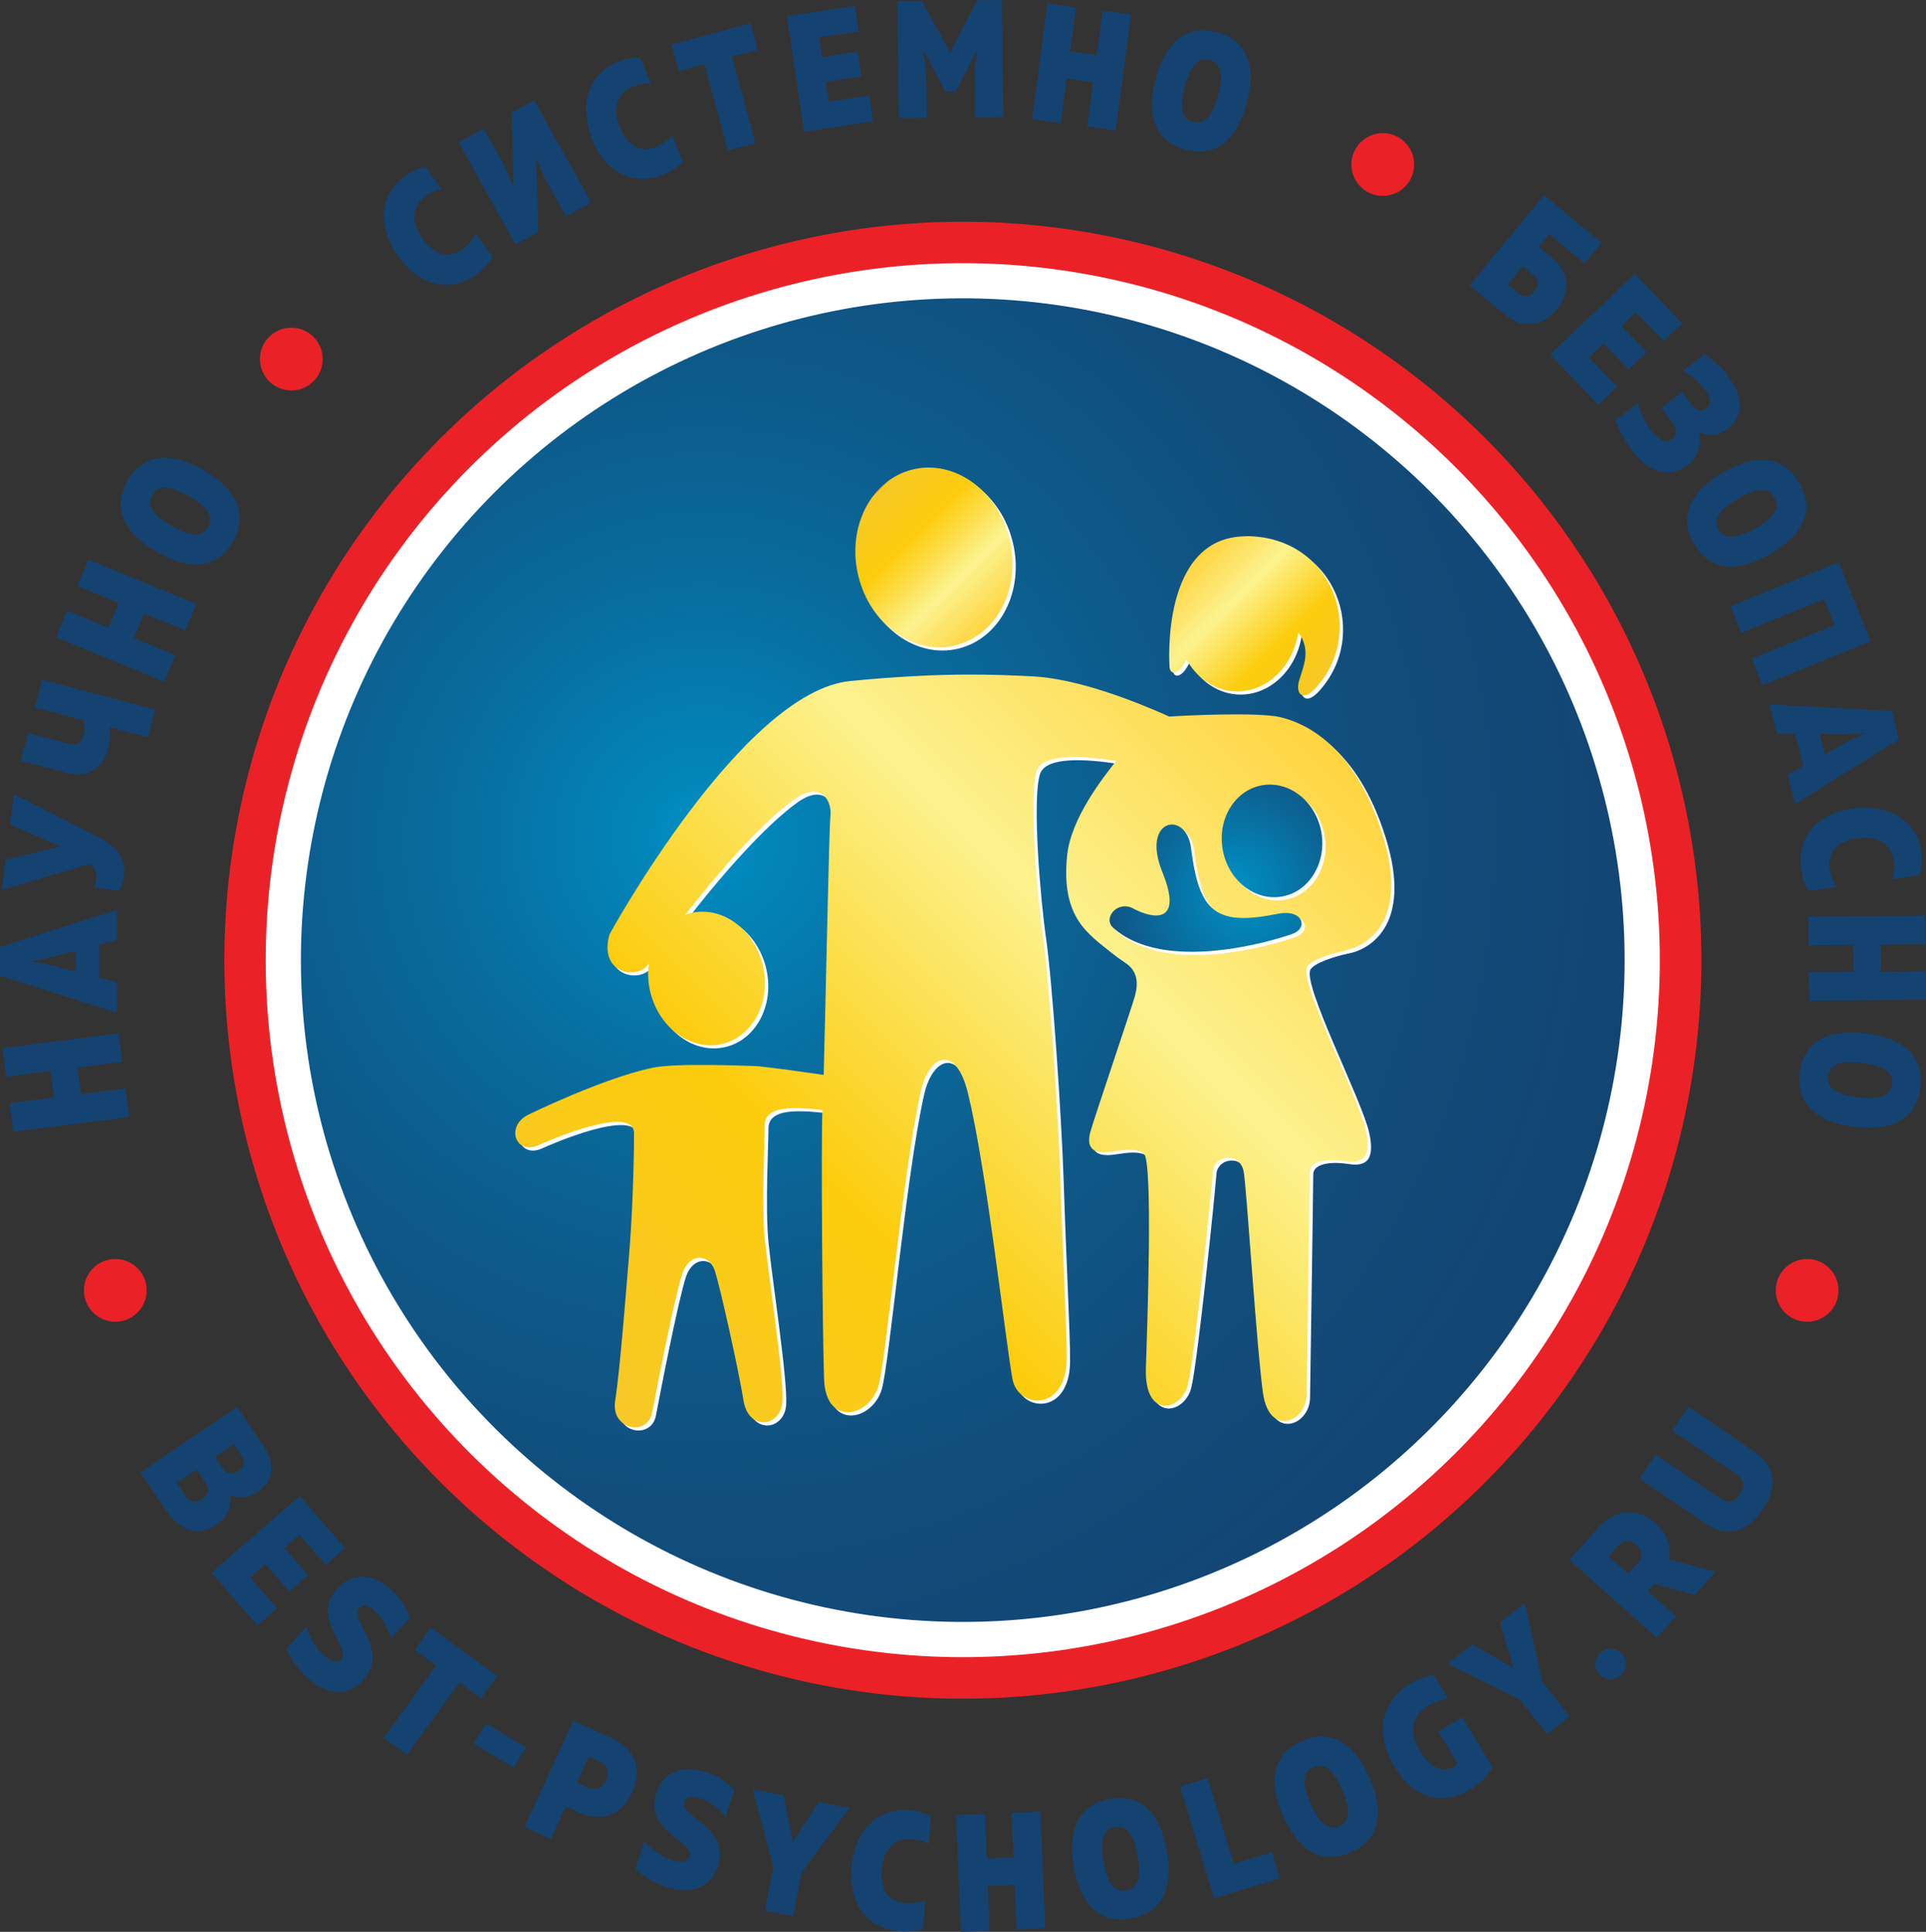 <?xml version="1.0" encoding="UTF-8"?> <svg xmlns="http://www.w3.org/2000/svg" xmlns:xlink="http://www.w3.org/1999/xlink" id="_Слой_2" data-name="Слой 2" viewBox="0 0 156.5 156.99"><rect x="0" y="0" width="156.5" height="156.99" fill="#333333" stroke="none"/><defs><style> .cls-1 { fill: url(#linear-gradient-2); } .cls-2 { fill: #fff; } .cls-3 { fill: #144371; } .cls-4 { fill: url(#radial-gradient); } .cls-5 { fill: #ea2227; } .cls-6 { fill: url(#radial-gradient-2); } .cls-7 { fill: url(#radial-gradient-3); } .cls-8 { fill: url(#linear-gradient-3); } .cls-9 { fill: url(#linear-gradient); } </style><radialGradient id="radial-gradient" cx="49.04" cy="15508.37" fx="49.04" fy="15508.37" r="109.78" gradientTransform="translate(-15094.93 3237.14) rotate(77.98) scale(1 -1)" gradientUnits="userSpaceOnUse"><stop offset="0" stop-color="#0091c5"></stop><stop offset=".04" stop-color="#0287bb"></stop><stop offset=".18" stop-color="#086ea0"></stop><stop offset=".33" stop-color="#0d5b8b"></stop><stop offset=".5" stop-color="#114d7c"></stop><stop offset=".69" stop-color="#134573"></stop><stop offset="1" stop-color="#144371"></stop></radialGradient><linearGradient id="linear-gradient" x1="62.53" y1="15536.12" x2="72.56" y2="15526.09" gradientTransform="translate(8.34 15576.41) scale(1 -1)" gradientUnits="userSpaceOnUse"><stop offset="0" stop-color="#dc9b27"></stop><stop offset="0" stop-color="#f7c927"></stop><stop offset=".32" stop-color="#fccc0d"></stop><stop offset=".68" stop-color="#fcf28f"></stop><stop offset="1" stop-color="#ffd440"></stop></linearGradient><linearGradient id="linear-gradient-2" x1="96.68" y1="45.87" x2="106.82" y2="56.01" gradientUnits="userSpaceOnUse"><stop offset="0" stop-color="#ffd440"></stop><stop offset=".32" stop-color="#fcf28f"></stop><stop offset=".68" stop-color="#fccc0d"></stop><stop offset="1" stop-color="#f7c927"></stop><stop offset="1" stop-color="#dc9b27"></stop></linearGradient><linearGradient id="linear-gradient-3" x1="52.89" y1="117.92" x2="109.21" y2="61.6" gradientTransform="matrix(1, 0, 0, 1, 0, 0)" xlink:href="#linear-gradient"></linearGradient><radialGradient id="radial-gradient-2" cx="91.79" cy="15504.29" fx="91.79" fy="15504.29" r="13.85" gradientTransform="translate(8.34 15576.41) scale(1 -1)" gradientUnits="userSpaceOnUse"><stop offset="0" stop-color="#0091c5"></stop><stop offset="1" stop-color="#144371"></stop></radialGradient><radialGradient id="radial-gradient-3" cx="92.84" cy="15503.82" fx="92.84" fy="15503.82" r="14.48" xlink:href="#radial-gradient-2"></radialGradient></defs><g id="Layer_1" data-name="Layer 1"><g id="_Group_" data-name="&amp;lt;Group&amp;gt;"><g><g><g id="_Слой_2-2" data-name="Слой 2"><circle class="cls-5" cx="78.23" cy="78.02" r="60.01" transform="translate(-14.34 138.33) rotate(-78)"></circle></g><g id="_Слой_2_копия_" data-name="Слой 2 (копия)"><circle class="cls-2" cx="78.23" cy="78.02" r="56.64" transform="translate(-14.36 138.31) rotate(-77.99)"></circle></g><g id="_Слой_2_копия2_" data-name="Слой 2 (копия2)"><circle class="cls-4" cx="78.23" cy="78.02" r="53.78" transform="translate(-14.37 138.29) rotate(-77.98)"></circle></g><g><g id="_Слой_5" data-name="Слой 5"><path class="cls-2" d="m49.78,76.18s10.79-19.73,19.57-20.58c7.77-.75,11.88-.51,14.74-.38,5.55.26,13.36,4.31,13.36,4.31l-1.56,3.63s-10.85-3.03-11.42-.12c-.58,2.18.05,9.86.53,13.22.52,3.63,1.26,14.53,1.43,19.72.23,7.1.53,12.28.52,14.66-.02,4.39-3.99,4.15-4.42,1.64-.62-3.61-2.09-17.03-3.61-23.19-.99-4.04-3.15-3.13-3.83-.13-1.49,6.63-2.83,21.99-3.45,23.97-.78,2.51-4.28,3.29-4.41-.61s-.26-19.72-.13-21.79.52-22.96.65-24c.13-1.04-.65-2.98-2.98-1.3s-6.38,5.8-11.84,13.4c-.91,1.27-4.07.74-3.14-2.46Z"></path></g><g id="_Слой_7" data-name="Слой 7"><path class="cls-2" d="m95.3,54.38s-.78-10.55,6.23-10.55,9.85,7.78,5.62,12.37c-1.04,1.12-1.64.43-1.3-.69.35-1.12.78-2.08.26-3.29-.52-1.21-2.33-1.92-2.33-1.92l-5.36,2.87-1.3.69s-.09-.69-.61.26c-.52.95-1.19,1.04-1.21.26Z"></path></g><g id="_Слой_6" data-name="Слой 6"><path class="cls-2" d="m74.43,38.41c3.4-.82,6.92,1.72,7.87,5.67.95,3.95-1.04,7.81-4.43,8.63-3.4.82-6.92-1.72-7.87-5.67-.95-3.95,1.04-7.81,4.43-8.63Z"></path><path class="cls-2" d="m56.4,74.45c2.52-.61,5.14,1.28,5.85,4.22.71,2.93-.77,5.81-3.29,6.41-2.52.61-5.14-1.28-5.85-4.22-.71-2.94.77-5.81,3.3-6.41Z"></path><path class="cls-2" d="m101.13,45.02c2.74.12,4.85,2.78,4.71,5.93-.14,3.15-2.48,5.61-5.22,5.49-2.74-.12-4.85-2.78-4.71-5.93.14-3.15,2.48-5.61,5.22-5.49Z"></path></g><g id="_Слой_8" data-name="Слой 8"><path class="cls-2" d="m87,69.78c.35-3.43,3.63-7.18,4.32-8.13.69-.95,2.83-3.07,3.95-3.16,1.12-.09,7.2-.39,9.02.05,1.82.43,5.97,2.08,8.3,9.51,2.33,7.44-1.64,9.17-2.94,9.42-1.3.26-2.9.82-3.17,1.33-.64,1.26,4.16,10.54,4.77,13.22.61,2.68-.65,2.74-1.77,2.56s-2.77-.09-2.77.86-.24,16.95-.26,18.16c-.04,2.2-3.02,3.42-3.54-.13-.52-3.55-1.3-16.22-1.56-17.95-.26-1.73-2.42-1.47-2.51-.09-.09,1.38-1.52,15.28-2.04,17.35-.52,2.08-3.54,2.84-3.41-1.35.09-2.85.61-16.86-.17-17.47-.78-.61-2.42-.09-3.2-.09s-1.56-.26-1.12-1.73c.43-1.47,3.38-10.11,3.6-10.97.61-2.28-.81-2.66-1.86-3.5-1.88-1.52-4.16-2.82-3.65-7.92Z"></path></g><g id="_Слой_11" data-name="Слой 11"><path class="cls-2" d="m43.31,90.79s5.97-2.92,9.99-3.77c1.98-.42,7.85-.14,8.37-.14s7.44.91,8.98,1.32c1.84.5,1.59,2.36-.54,2.49-2.13.13-7.67-1.46-7.67,1.01,0,1.43-.27,6.36,0,9.21.27,2.85,1.57,11.16,1.44,13.24s-2.72,2.42-3.15,0c-.44-2.74-1.87-9.14-2.33-10.58-.45-1.44-2.07-1.55-2.66.19-.59,1.74-2.05,9.2-2.44,11.27-.37,1.97-3.4,1.49-3.01-.97.39-2.46.94-9.57,1.13-11.87.24-2.92.41-7.34.4-9.82,0-2.48-7.2.69-7.79.96-1.85.84-2.72-1.62-.71-2.53Z"></path></g></g><g><g id="_Слой_6-2" data-name="Слой 6"><path class="cls-9" d="m74.17,38.15c3.4-.82,6.92,1.72,7.87,5.67.95,3.95-1.04,7.81-4.43,8.63-3.4.82-6.92-1.72-7.87-5.67-.95-3.95,1.04-7.81,4.43-8.63Z"></path><path class="cls-1" d="m101.26,43.58c-7,0-6.23,10.55-6.23,10.55.03.78.69.69,1.21-.26.06-.12.12-.21.17-.28.83,1.5,2.27,2.52,3.94,2.59,2.53.11,4.71-1.97,5.14-4.77.14.17.26.35.35.55.52,1.21.09,2.16-.26,3.29-.35,1.12.26,1.82,1.3.69,4.23-4.58,1.38-12.37-5.62-12.37Z"></path></g><path class="cls-8" d="m109.39,77.21c1.3-.26,5.27-1.99,2.94-9.42-2.33-7.44-6.49-9.08-8.3-9.51-1.82-.43-7.89-.13-9.02-.05h0c-2.72-1.22-7.45-3.1-11.17-3.27-2.86-.13-6.97-.37-14.74.38-8.78.85-19.57,20.58-19.57,20.58-.92,3.2,2.23,3.73,3.14,2.46.02-.03.04-.06.06-.09-.11.74-.08,1.53.11,2.32.71,2.93,3.32,4.82,5.85,4.22,2.52-.61,4-3.48,3.29-6.41-.71-2.93-3.32-4.82-5.85-4.22-.15.04-.3.08-.45.14,3.95-5.06,6.94-8,8.82-9.35,2.33-1.69,3.11.26,2.98,1.3-.11.84-.38,14.73-.55,21.06-2.44-.36-5.22-.72-5.55-.72-.52,0-6.38-.28-8.37.14-4.02.85-9.99,3.77-9.99,3.77-2.01.91-1.14,3.37.71,2.53.59-.27,7.78-3.44,7.79-.96,0,2.48-.15,6.9-.4,9.82-.19,2.31-.74,9.41-1.13,11.87-.39,2.46,2.64,2.94,3.01.97.39-2.08,1.85-9.53,2.44-11.27.59-1.74,2.21-1.63,2.66-.19.45,1.44,1.88,7.84,2.33,10.58.43,2.42,3.02,2.08,3.15,0,.13-2.08-1.16-10.38-1.44-13.24-.27-2.85,0-7.78,0-9.21,0-1.63,2.43-1.49,4.69-1.24,0,.03,0,.05,0,.07-.13,2.08,0,17.9.13,21.79.13,3.89,3.63,3.11,4.41.61.62-1.98,1.96-17.34,3.45-23.97.67-3,2.84-3.91,3.83.13,1.51,6.16,2.98,19.58,3.61,23.19.43,2.51,4.4,2.75,4.42-1.64,0-2.38-.29-7.56-.52-14.66-.17-5.19-.91-16.08-1.43-19.72-.48-3.36-1.1-11.04-.53-13.22.3-1.55,3.54-1.41,6.49-.94-1.08,1.38-3.67,4.65-3.98,7.68-.52,5.1,1.76,6.41,3.65,7.92,1.05.84,2.47,1.22,1.86,3.5-.23.85-3.17,9.5-3.6,10.97-.43,1.47.35,1.73,1.12,1.73s2.42-.52,3.2.09c.78.6.26,14.61.17,17.47-.13,4.19,2.89,3.43,3.41,1.35.52-2.08,1.95-15.97,2.04-17.35.09-1.38,2.25-1.64,2.51.09.26,1.73,1.05,14.4,1.56,17.95.52,3.55,3.49,2.33,3.54.13.02-1.21.26-17.21.26-18.16s1.64-1.04,2.77-.86c1.12.17,2.38.12,1.77-2.56-.61-2.68-5.41-11.96-4.77-13.22.26-.52,1.87-1.08,3.17-1.33Z"></path></g><g><g id="_Слой_9" data-name="Слой 9"><path class="cls-2" d="m102.78,64.08c2.21-.41,4.38,1.28,4.84,3.77.46,2.49-.95,4.85-3.16,5.26-2.21.41-4.38-1.28-4.84-3.77-.46-2.49.95-4.85,3.16-5.26Z"></path></g><g id="_Слой_10" data-name="Слой 10"><path class="cls-2" d="m92.36,74.1c1.47.78,4.12,1.4,2.35-2.97-1.77-4.37,1.95-5.06,2.33-1.95.65,5.21,1.99,6.36,7.05,5.34,2.03-.41,2.51,1.14,1.21,1.62-1.67.61-10.46,3.23-14.59-.49-.86-.78.35-2.25,1.64-1.56Z"></path></g></g><g><g id="_Слой_9-2" data-name="Слой 9"><path class="cls-6" d="m102.52,63.82c2.21-.41,4.38,1.28,4.84,3.77.46,2.49-.95,4.85-3.16,5.26-2.21.41-4.38-1.28-4.84-3.77-.46-2.49.95-4.85,3.16-5.26Z"></path></g><g id="_Слой_10-2" data-name="Слой 10"><path class="cls-7" d="m92.1,73.84c1.47.78,4.12,1.4,2.35-2.97-1.77-4.37,1.95-5.06,2.33-1.95.65,5.21,1.99,6.36,7.05,5.34,2.03-.41,2.51,1.14,1.21,1.62-1.67.61-10.46,3.23-14.59-.49-.86-.78.35-2.25,1.64-1.56Z"></path></g></g></g><g><g><path class="cls-3" d="m20.99,121.21c-.94.64-1.75.53-2.28.28.11.69-.09,1.73-1.16,2.45-1.61,1.09-3.14.16-4-1.12l-2.14-3.16,7.86-5.32,2.18,3.22c.93,1.37.79,2.79-.47,3.64Zm-6.63-.7l.65.97c.31.46.79.78,1.42.35.62-.42.52-.97.22-1.41l-.68-1-1.62,1.1Zm3.11-2.11l.63.93c.3.44.78.54,1.25.22.53-.36.57-.81.24-1.29l-.6-.89-1.52,1.03Z"></path><path class="cls-3" d="m28.04,125.81l-1.58,1.37-2.13-2.46-1.22,1.06,1.93,2.22-1.54,1.33-1.93-2.22-1.24,1.07,2.18,2.52-1.6,1.39-3.72-4.29,7.17-6.22,3.67,4.23Z"></path><path class="cls-3" d="m23.3,133.94l1.6-1.75c.24.84.78,1.75,1.45,2.37.55.5,1.05.65,1.38.28.86-.94-2.51-3.38-.34-5.74,1.38-1.51,3.1-1.11,4.43.11.79.72,1.18,1.4,1.49,2.27l-1.54,1.68c-.27-.87-.65-1.64-1.29-2.24-.52-.48-.98-.58-1.3-.23-.83.91,2.53,3.44.33,5.84-1.43,1.56-3.2,1.02-4.48-.15-.81-.74-1.34-1.47-1.73-2.42Z"></path><path class="cls-3" d="m33.69,134.07l1.31-1.8,5.4,3.93-1.31,1.8-1.75-1.28-4.28,5.88-1.89-1.37,4.28-5.88-1.75-1.28Z"></path><path class="cls-3" d="m38.5,141.71l.99-1.65,3.25,1.94-.99,1.65-3.25-1.94Z"></path><path class="cls-3" d="m51.37,145.65c-.95,2.06-2.68,2.39-4.35,1.63l-1.05-.48-1.21,2.64-2.13-.98,3.96-8.63,3.18,1.46c1.66.76,2.54,2.3,1.59,4.36Zm-4.5-.79l.86.4c.65.3,1.2.08,1.51-.59.31-.68.13-1.22-.54-1.53l-.86-.4-.97,2.12Z"></path><path class="cls-3" d="m51.63,151.89l.72-2.26c.57.67,1.45,1.26,2.31,1.54.71.23,1.22.15,1.37-.33.39-1.21-3.7-2.01-2.72-5.07.62-1.95,2.35-2.31,4.06-1.76,1.02.33,1.66.77,2.3,1.43l-.69,2.17c-.61-.68-1.27-1.22-2.11-1.49-.67-.21-1.13-.12-1.27.33-.38,1.17,3.74,2.06,2.75,5.16-.64,2.01-2.48,2.27-4.13,1.74-1.05-.33-1.83-.77-2.59-1.47Z"></path><path class="cls-3" d="m61.17,145.41l2.5.48.75,3.78,2.09-3.23,2.52.48-3.9,5.26-.68,3.53-2.29-.44.68-3.53-1.67-6.33Z"></path><path class="cls-3" d="m69.2,151.75c.27-3.23,2.29-4.84,4.68-4.65.62.05,1.21.23,1.77.51l-.18,2.26c-.36-.23-.83-.38-1.43-.43-1.28-.1-2.26.73-2.4,2.5-.14,1.7.62,2.62,1.92,2.72.54.04,1.11-.05,1.62-.22l-.18,2.31c-.58.17-1.2.24-1.91.19-2.3-.18-4.15-1.88-3.88-5.19Z"></path><path class="cls-3" d="m82.6,156.8l-.15-3.63-2.18.09.15,3.63-2.34.1-.39-9.48,2.34-.1.15,3.63,2.18-.09-.15-3.63,2.33-.1.39,9.48-2.33.1Z"></path><path class="cls-3" d="m87.26,151.72c-.51-2.9.28-5.06,2.92-5.52,2.64-.47,4.12,1.3,4.63,4.19.51,2.88-.28,5.06-2.92,5.52-2.64.47-4.13-1.31-4.63-4.19Zm5.17-.91c-.31-1.74-.88-2.5-1.84-2.33-.95.17-1.23,1.08-.92,2.82.31,1.74.88,2.5,1.83,2.33.96-.17,1.24-1.09.93-2.82Z"></path><path class="cls-3" d="m103.35,150.51l.65,2.13-5.35,1.63-2.76-9.08,2.24-.68,2.12,6.95,3.1-.94Z"></path><path class="cls-3" d="m104.25,147.55c-1.18-2.7-.93-4.98,1.53-6.06,2.46-1.08,4.32.28,5.5,2.98,1.18,2.68.93,4.98-1.53,6.06-2.46,1.08-4.32-.3-5.5-2.98Zm4.81-2.11c-.71-1.61-1.45-2.22-2.34-1.83-.88.39-.94,1.34-.23,2.96.71,1.61,1.45,2.22,2.33,1.84.89-.39.95-1.35.24-2.96Z"></path><path class="cls-3" d="m113.26,143.5c-1.62-2.7-.94-5.29,1.3-6.65.58-.35,1.24-.6,1.95-.73l1.15,1.91c-.58.09-1.12.3-1.68.63-1.22.74-1.56,2.05-.61,3.61.81,1.35,1.67,1.67,2.4,1.45.27-.08.46-.2.67-.41l-1.56-2.59,1.95-1.18,2.45,4.07c-.41.74-.98,1.3-1.88,1.85-1.92,1.16-4.34,1.02-6.14-1.97Z"></path><path class="cls-3" d="m117.63,135.2l2-1.57,3.34,1.91-1.07-3.69,2.01-1.58,1.41,6.39,2.22,2.82-1.83,1.44-2.22-2.82-5.87-2.89Z"></path><path class="cls-3" d="m129.96,136.04c-.57-.62-.37-1.3.07-1.71.46-.42,1.15-.57,1.73.05s.38,1.31-.07,1.73c-.45.41-1.15.55-1.72-.06Z"></path><path class="cls-3" d="m129.86,124.15c1.22-1.37,3.01-1.81,4.62-.38,1.01.9,1.36,1.94,1.11,2.95l3.8,1-1.68,1.9-3.31-.93-.53.6,2.31,2.05-1.56,1.75-7.09-6.31,2.34-2.64Zm3.09,1.4c-.52-.46-1.09-.39-1.53.11l-.72.81,1.6,1.42.72-.81c.44-.5.45-1.07-.07-1.53Z"></path><path class="cls-3" d="m138.57,123.8l-5.34-3.64,1.32-1.94,5.17,3.52c.71.48,1.23.33,1.66-.3.44-.64.38-1.19-.33-1.67l-5.17-3.52,1.31-1.93,5.34,3.64c1.84,1.25,1.9,2.95.68,4.73-1.21,1.77-2.82,2.35-4.66,1.1Z"></path></g><g><path class="cls-3" d="m9.92,86.29l-3.61.46.28,2.16,3.61-.46.3,2.32-9.42,1.2-.3-2.32,3.61-.46-.28-2.16-3.61.46-.29-2.31,9.42-1.2.3,2.31Z"></path><path class="cls-3" d="m0,76.95l9.49-3.01v2.43s-1.42.39-1.42.39v2.69s1.43.39,1.43.39v2.45S0,79.3,0,79.3v-2.35Zm4.52.75c-.62.16-1.29.31-2.05.42.76.11,1.42.24,2.05.4l1.63.46v-1.73s-1.63.45-1.63.45Z"></path><path class="cls-3" d="m7.92,67.97c1.94,1,2.27,2.11,2.14,3.18-.07.52-.16.82-.35,1.24l-2.06-.27c.14-.38.2-.71.18-1,0-.38-.19-.64-.54-.91l-7.15,2.11.31-2.45,4.43-1.08-4.07-1.79.32-2.47,6.78,3.45Z"></path><path class="cls-3" d="m8.78,60.88c-.4,1.46-1.52,2.41-3.33,1.93l-3.75-.99.59-2.25,3.35.88c.6.16.99-.12,1.14-.72.12-.44.09-.83,0-1.2l-3.94-1.04.59-2.25,9.18,2.42-.59,2.25-3.11-.82c.06.57.04,1.13-.13,1.78Z"></path><path class="cls-3" d="m15.07,51.23l-3.36-1.38-.83,2.01,3.36,1.38-.89,2.16-8.78-3.61.89-2.16,3.36,1.38.83-2.01-3.36-1.38.88-2.15,8.78,3.61-.88,2.15Z"></path><path class="cls-3" d="m12.73,44.85c-2.55-1.48-3.7-3.47-2.36-5.79,1.34-2.32,3.64-2.31,6.19-.84,2.53,1.47,3.7,3.47,2.36,5.79-1.34,2.32-3.65,2.31-6.19.84Zm2.62-4.53c-1.53-.88-2.48-.94-2.97-.1-.48.83.04,1.63,1.57,2.52,1.53.88,2.48.94,2.96.11.49-.84-.03-1.65-1.56-2.53Z"></path><path class="cls-3" d="m32.41,20.89c-1.91-2.62-1.44-5.15.49-6.57.5-.37,1.06-.61,1.66-.77l1.34,1.82c-.43.06-.87.25-1.36.61-1.03.76-1.23,2.03-.17,3.46,1.01,1.38,2.18,1.58,3.23.81.44-.32.8-.76,1.08-1.23l1.37,1.87c-.33.51-.75.97-1.31,1.39-1.85,1.36-4.36,1.28-6.33-1.39Z"></path><path class="cls-3" d="m44.59,15.06c-.43-.77-.76-1.5-1.02-2.27l.16,6.06-1.84,1.02-4.62-8.29,2.03-1.13,1.41,2.52c.42.76.75,1.51,1.02,2.27l-.16-6.06,1.84-1.02,4.62,8.29-2.03,1.13-1.41-2.52Z"></path><path class="cls-3" d="m48.12,11.26c-1.2-3.01-.11-5.35,2.11-6.24.58-.23,1.18-.33,1.8-.33l.84,2.1c-.43-.05-.91.03-1.47.26-1.19.48-1.69,1.66-1.03,3.31.64,1.59,1.72,2.07,2.92,1.59.5-.2.97-.53,1.35-.92l.86,2.15c-.45.41-.97.75-1.62,1.02-2.13.86-4.54.16-5.78-2.92Z"></path><path class="cls-3" d="m55.15,5.78l-.58-2.15,6.42-1.74.58,2.15-2.09.57,1.9,7.02-2.24.61-1.9-7.02-2.09.57Z"></path><path class="cls-3" d="m69.46.48l.31,2.07-3.21.48.24,1.6,2.9-.44.3,2.01-2.9.44.24,1.62,3.29-.49.31,2.09-5.6.84-1.4-9.39,5.52-.83Z"></path><path class="cls-3" d="m74.92.08l2.29,4.2L79.39.03l2.01-.03.12,9.5-2.28.03-.04-2.81c-.01-.91.06-1.79.19-2.69l-1.74,3.44h-.8s-1.83-3.39-1.83-3.39c.16.89.24,1.77.25,2.68l.04,2.81-2.28.03-.12-9.5,2.01-.03Z"></path><path class="cls-3" d="m88.35,10.28l.47-3.6-2.16-.28-.47,3.6-2.32-.31,1.24-9.41,2.32.31-.47,3.6,2.16.28.47-3.6,2.31.3-1.24,9.41-2.31-.3Z"></path><path class="cls-3" d="m93.92,6.38c.78-2.84,2.41-4.46,4.99-3.75,2.58.71,3.16,2.93,2.39,5.77-.77,2.83-2.41,4.46-4.99,3.75-2.58-.71-3.16-2.95-2.39-5.77Zm5.05,1.38c.46-1.7.27-2.64-.67-2.9-.93-.25-1.57.46-2.03,2.16-.46,1.7-.27,2.64.65,2.89.94.26,1.58-.45,2.05-2.15Z"></path><path class="cls-3" d="m130.14,19.73l-1.38,1.67-2.88-2.37-.85,1.03,1.11.91c1.29,1.07,1.58,2.69.36,4.18-1.23,1.5-2.88,1.51-4.17.45l-2.91-2.4,6.04-7.33,4.68,3.86Zm-5.44,3.94c.38-.46.35-.96-.12-1.34l-.85-.7-1.22,1.49.85.7c.48.4.96.32,1.34-.14Z"></path><path class="cls-3" d="m136.69,26.28l-1.51,1.44-2.24-2.34-1.17,1.12,2.03,2.12-1.47,1.41-2.03-2.12-1.19,1.13,2.3,2.4-1.53,1.46-3.91-4.09,6.86-6.56,3.86,4.03Z"></path><path class="cls-3" d="m131.25,34.17l1.86-1.41c.22.88.59,1.61,1.07,2.24.46.61,1.1,1.14,1.68.69.51-.38.38-.9.05-1.33l-.92-1.22,1.7-1.28.8,1.06c.34.45.74.58,1.15.26.48-.36.36-.87-.09-1.49-.45-.59-1.03-1.12-1.81-1.56l1.74-1.32c.8.5,1.37,1,1.95,1.76,1.21,1.6,1.37,3.2-.1,4.32-.83.63-1.69.53-2.3.25.22.75.12,1.87-.92,2.67-1.69,1.28-3.41.24-4.42-1.1-.54-.71-1.05-1.51-1.43-2.54Z"></path><path class="cls-3" d="m140.02,38.4c2.55-1.47,4.85-1.47,6.18.85,1.33,2.32.18,4.31-2.37,5.78-2.54,1.46-4.85,1.47-6.18-.85-1.33-2.32-.17-4.32,2.37-5.78Zm2.6,4.54c1.53-.88,2.05-1.68,1.57-2.52-.48-.83-1.43-.78-2.96.1-1.53.88-2.05,1.68-1.58,2.51.48.84,1.44.79,2.97-.09Z"></path><path class="cls-3" d="m152.01,52.11l-8.79,3.57-.88-2.15,6.73-2.74-.85-2.1-6.73,2.74-.88-2.16,8.79-3.57,2.61,6.42Z"></path><path class="cls-3" d="m154.31,60.08l-8.45,5.26-.6-2.36,1.28-.73-.67-2.61-1.48-.03-.61-2.37,9.94.55.58,2.28Zm-4.56.39c.56-.31,1.17-.62,1.88-.91-.76.08-1.44.12-2.08.12l-1.69-.04.43,1.68,1.47-.84Z"></path><path class="cls-3" d="m150.61,65.71c3.22-.41,5.21,1.22,5.52,3.59.08.62.02,1.22-.13,1.83l-2.24.3c.15-.4.2-.88.12-1.49-.17-1.27-1.19-2.05-2.95-1.82-1.69.22-2.43,1.15-2.26,2.44.07.54.28,1.07.56,1.53l-2.3.3c-.29-.53-.49-1.12-.58-1.82-.3-2.28.98-4.44,4.27-4.87Z"></path><path class="cls-3" d="m146.98,79l3.64-.03-.02-2.18-3.64.03-.02-2.34,9.5-.08.02,2.34-3.64.03.02,2.18,3.64-.03.02,2.32-9.5.08-.02-2.32Z"></path><path class="cls-3" d="m151.62,83.98c2.92.37,4.76,1.75,4.42,4.41-.33,2.65-2.45,3.55-5.37,3.18-2.91-.36-4.76-1.75-4.42-4.41.33-2.66,2.47-3.55,5.37-3.18Zm-.65,5.19c1.75.22,2.65-.1,2.77-1.07.12-.95-.67-1.49-2.42-1.71-1.75-.22-2.65.1-2.77,1.06-.12.97.67,1.5,2.42,1.72Z"></path></g><circle class="cls-5" cx="9.37" cy="104.86" r="2.55"></circle><circle class="cls-5" cx="146.84" cy="104.86" r="2.55"></circle><circle class="cls-5" cx="112.36" cy="13.37" r="2.55"></circle><circle class="cls-5" cx="23.67" cy="29.18" r="2.55"></circle></g></g></g></g></svg> 